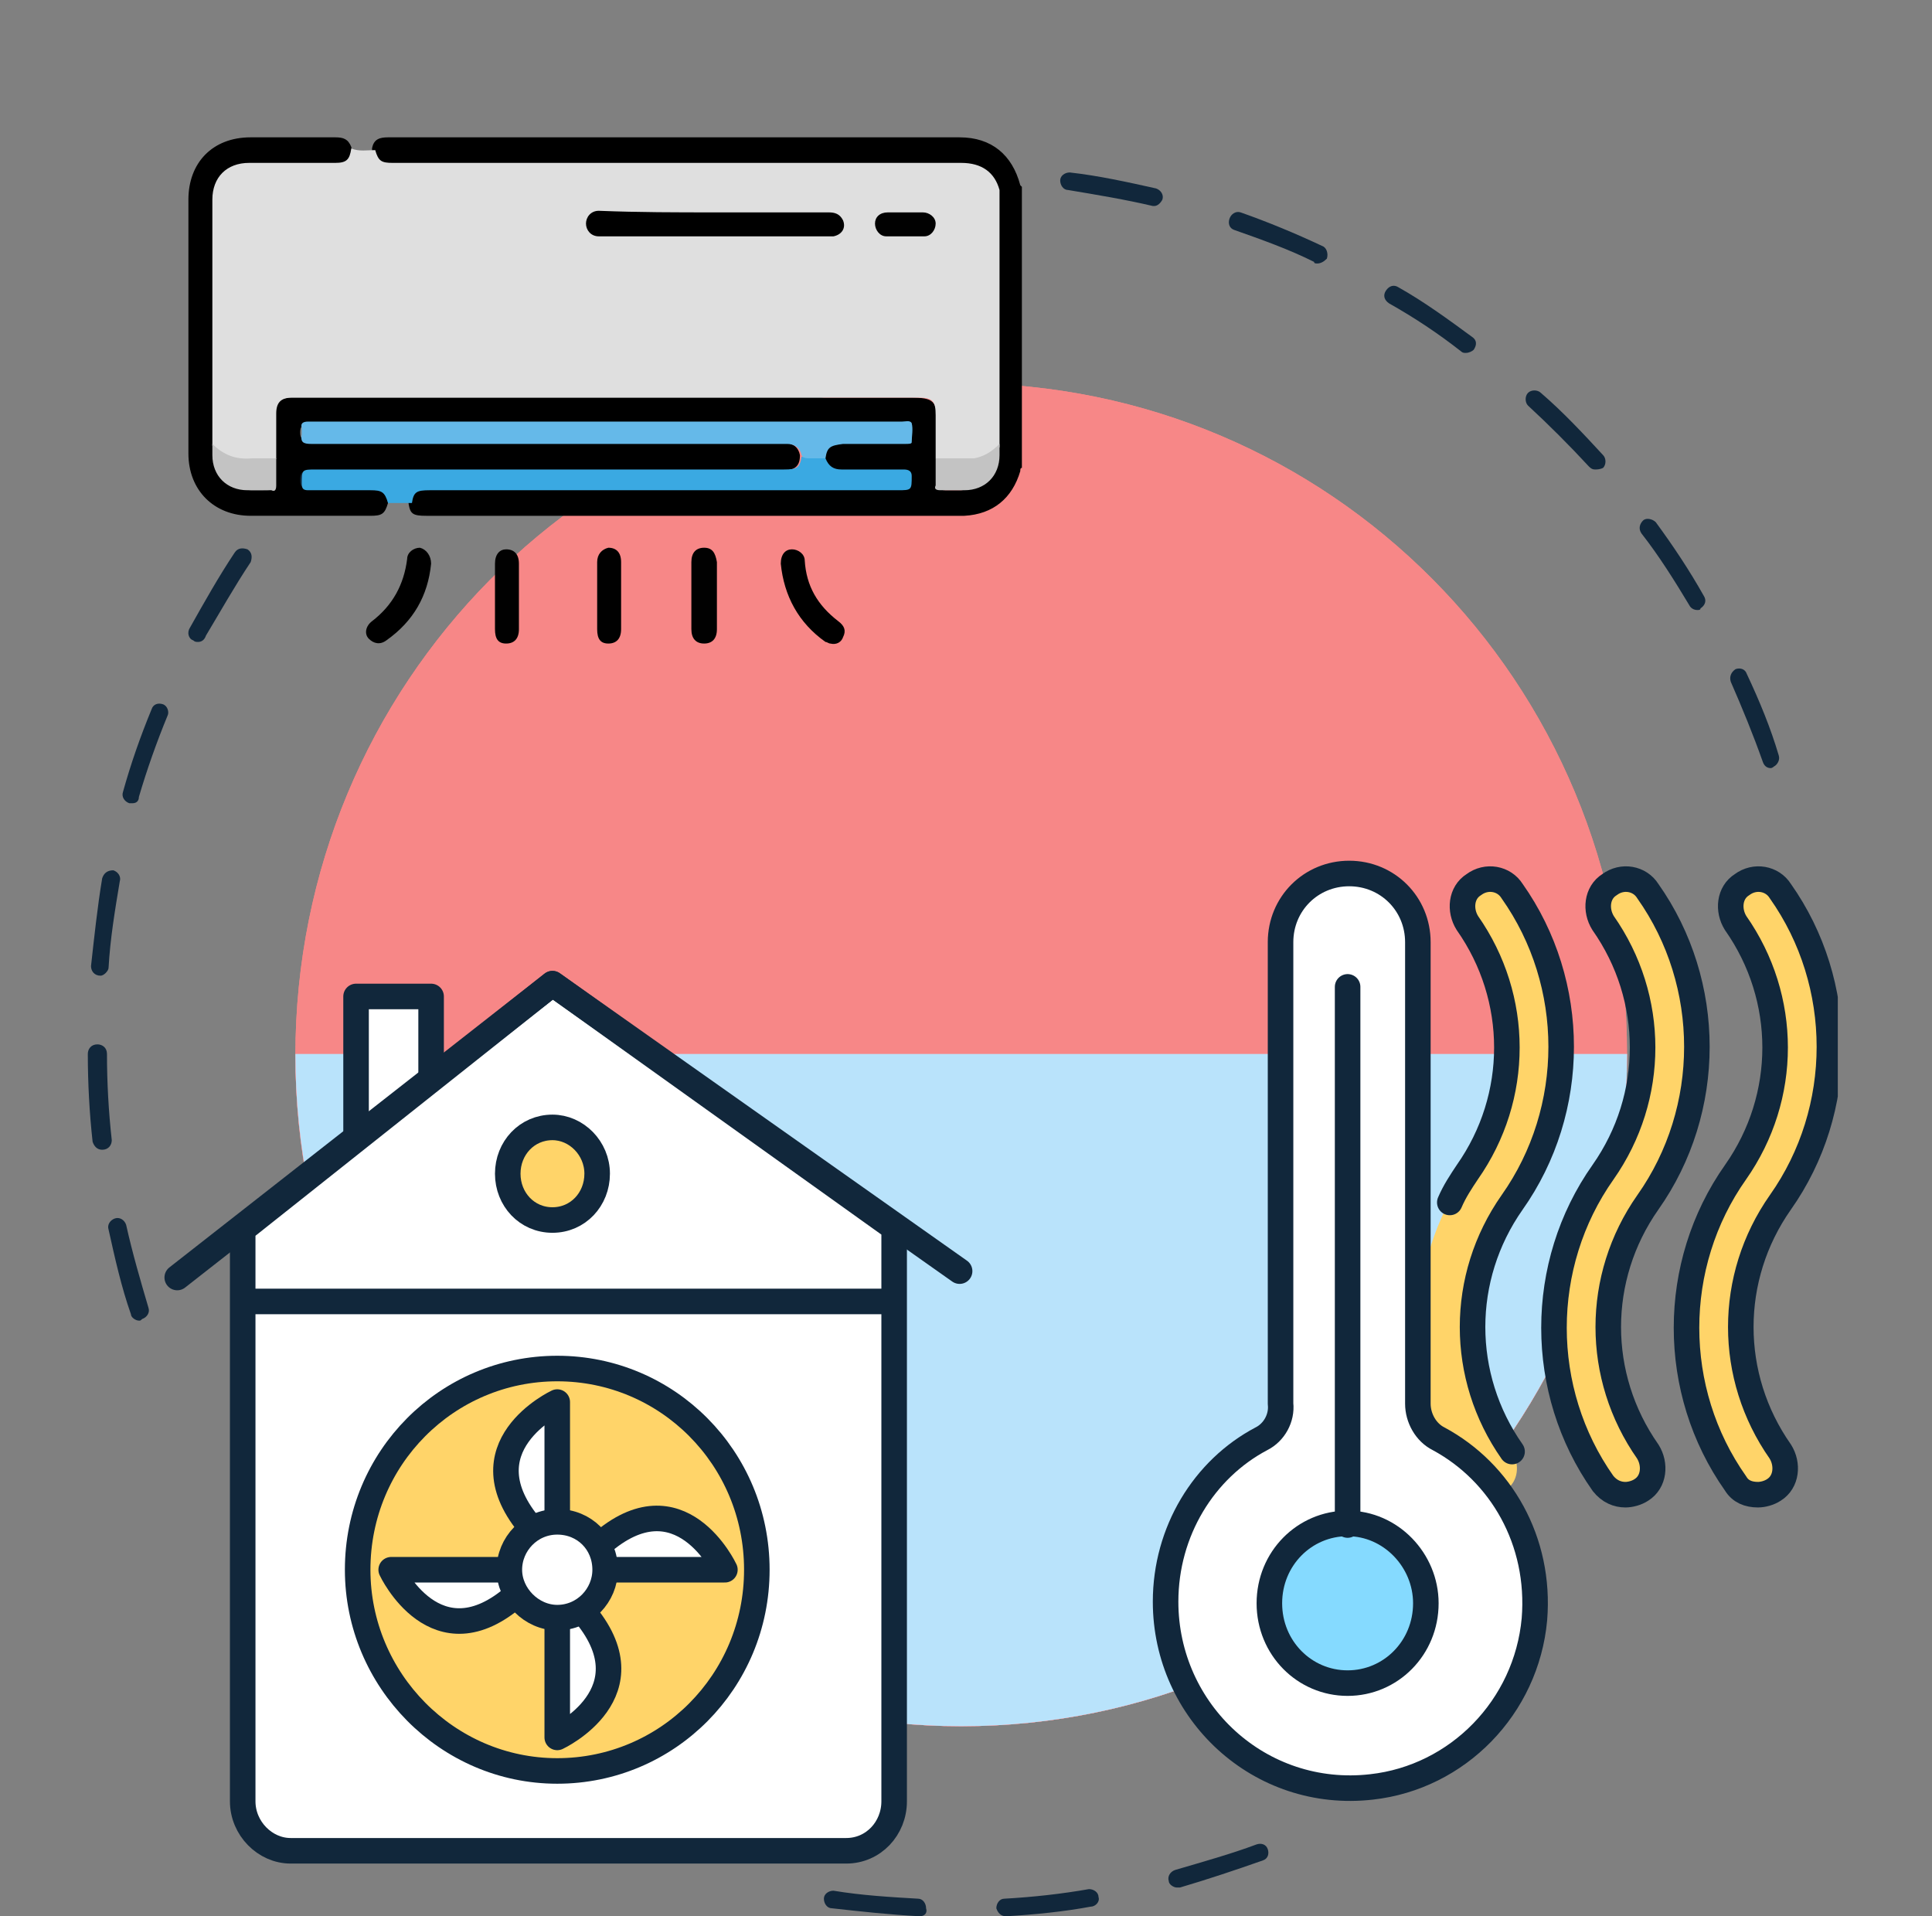 <?xml version="1.0" encoding="utf-8"?>
<!-- Generator: Adobe Illustrator 26.0.2, SVG Export Plug-In . SVG Version: 6.00 Build 0)  -->
<svg version="1.1" id="Layer_1" xmlns="http://www.w3.org/2000/svg" xmlns:xlink="http://www.w3.org/1999/xlink" x="0px" y="0px"
	 viewBox="0 0 121 120" style="enable-background:new 0 0 121 120;" xml:space="preserve">
<rect x="0" y="0" width="121" height="120" fill="#808080" stroke="none"/>
<style type="text/css">
	.st0{clip-path:url(#SVGID_00000110448727816417125780000012772417530381319317_);}
	.st1{fill:#F78787;}
	.st2{fill:#B9E3FB;}
	.st3{fill:#FFFFFF;}
	.st4{fill:none;stroke:#11273B;stroke-width:1.6;stroke-linecap:round;stroke-linejoin:round;}
	.st5{fill:#FFFFFF;stroke:#11273B;stroke-width:1.6;stroke-linecap:round;stroke-linejoin:round;}
	.st6{fill:#FFD469;stroke:#11273B;stroke-width:1.6;stroke-linecap:round;stroke-linejoin:round;}
	.st7{fill:#FFD469;}
	.st8{fill:#85DAFF;stroke:#11273B;stroke-width:1.6;stroke-linecap:round;stroke-linejoin:round;}
	.st9{fill:#11273B;}
	.st10{fill:#DFDFDF;}
	.st11{fill:#3AA9E2;}
	.st12{fill:#010101;}
	.st13{fill:#65B9E9;}
	.st14{fill:#C3C3C3;}
</style>
<g>
	<defs>
		<rect id="SVGID_1_" x="5.5" width="109.6" height="120"/>
	</defs>
	<clipPath id="SVGID_00000117672072231037310720000004583138891988796059_">
		<use xlink:href="#SVGID_1_"  style="overflow:visible;"/>
	</clipPath>
	<g style="clip-path:url(#SVGID_00000117672072231037310720000004583138891988796059_);">
		<path class="st1" d="M60.2,108.1c23,0,41.7-18.8,41.7-42.1S83.3,24,60.2,24S18.5,42.8,18.5,66.1S37.2,108.1,60.2,108.1z"/>
		<path class="st1" d="M60.2,108.1c23,0,41.7-18.8,41.7-42.1S83.3,24,60.2,24S18.5,42.8,18.5,66.1S37.2,108.1,60.2,108.1z"/>
		<path class="st1" d="M60.2,108.1c23,0,41.7-18.8,41.7-42.1H60.2H18.5C18.5,89.3,37.2,108.1,60.2,108.1z"/>
		<path class="st1" d="M60.2,108.1c23,0,41.7-18.8,41.7-42.1H60.2H18.5C18.5,89.3,37.2,108.1,60.2,108.1z"/>
		<path class="st2" d="M60.2,108.1c23,0,41.7-18.8,41.7-42.1H60.2H18.5C18.5,89.3,37.2,108.1,60.2,108.1z"/>
		<path class="st3" d="M27,67.2v-4.8h-4.7v8.4"/>
		<path class="st4" d="M27,67.2v-4.8h-4.7v8.4"/>
		<path class="st5" d="M15.2,77v35.8c0,1.7,1.4,3.1,3,3.1H53c1.7,0,3-1.4,3-3.1V76.9L34.6,61.6L15.2,77L15.2,77z"/>
		<path class="st4" d="M60.1,79.6L34.6,61.6L11.1,80"/>
		<path class="st6" d="M34.9,110.9c6.9,0,12.5-5.6,12.5-12.6c0-7-5.6-12.6-12.5-12.6s-12.5,5.6-12.5,12.6
			C22.4,105.2,28,110.9,34.9,110.9z"/>
		<path class="st3" d="M34.9,95.2v-7.4c0,0-6,2.8-1.6,7.9"/>
		<path class="st4" d="M34.9,95.2v-7.4c0,0-6,2.8-1.6,7.9"/>
		<path class="st3" d="M34.9,101.4v7.4c0,0,6-2.8,1.6-7.9"/>
		<path class="st4" d="M34.9,101.4v7.4c0,0,6-2.8,1.6-7.9"/>
		<path class="st3" d="M31.9,98.3h-7.4c0,0,2.8,6,7.8,1.6"/>
		<path class="st4" d="M31.9,98.3h-7.4c0,0,2.8,6,7.8,1.6"/>
		<path class="st3" d="M38,98.3h7.4c0,0-2.8-6-7.8-1.6"/>
		<path class="st4" d="M38,98.3h7.4c0,0-2.8-6-7.8-1.6"/>
		<path class="st5" d="M34.9,101.3c1.7,0,3-1.4,3-3c0-1.7-1.3-3-3-3c-1.7,0-3,1.4-3,3C31.9,99.9,33.3,101.3,34.9,101.3z"/>
		<path class="st4" d="M55.9,81.5H15.4"/>
		<path class="st6" d="M34.6,76.4c1.6,0,2.8-1.3,2.8-2.9c0-1.6-1.3-2.9-2.8-2.9c-1.6,0-2.8,1.3-2.8,2.9C31.8,75.1,33,76.4,34.6,76.4
			z"/>
		<path class="st6" d="M101.8,93.6c0.3,0,0.7-0.1,1-0.3c0.8-0.5,0.9-1.6,0.4-2.4c-3.3-4.7-3.3-10.9,0-15.6c0,0,0,0,0,0
			c4.1-5.8,4.1-13.7,0-19.5c-0.5-0.8-1.6-1-2.4-0.4c-0.8,0.5-0.9,1.6-0.4,2.4c3.3,4.7,3.3,10.9,0,15.6c0,0,0,0,0,0
			c-4.1,5.8-4.1,13.7,0,19.5C100.8,93.4,101.3,93.6,101.8,93.6L101.8,93.6z"/>
		<path class="st7" d="M93.3,93.6c0.3,0,0.7-0.1,1-0.3c0.8-0.5,0.9-1.6,0.4-2.4c-3.3-4.7-3.3-10.9,0-15.6c0,0,0,0,0,0
			c4.1-5.8,4.1-13.7,0-19.5c-0.5-0.8-1.6-1-2.4-0.4c-0.8,0.5-0.9,1.6-0.4,2.4c3.3,4.7,3.3,10.9,0,15.6c0,0,0,0,0,0
			c-4.1,5.8-4.1,13.7,0,19.5C92.3,93.4,92.8,93.6,93.3,93.6L93.3,93.6z"/>
		<path class="st4" d="M94.7,90.9c-3.3-4.7-3.3-10.9,0-15.6c0,0,0,0,0,0c4.1-5.8,4.1-13.7,0-19.5c-0.5-0.8-1.6-1-2.4-0.4
			c-0.8,0.5-0.9,1.6-0.4,2.4c3.3,4.7,3.3,10.9,0,15.6c0,0,0,0,0,0c-0.4,0.6-0.8,1.2-1.1,1.9"/>
		<path class="st6" d="M110.1,93.6c0.3,0,0.7-0.1,1-0.3c0.8-0.5,0.9-1.6,0.4-2.4c-3.3-4.7-3.3-10.9,0-15.6c0,0,0,0,0,0
			c4.1-5.8,4.1-13.7,0-19.5c-0.5-0.8-1.6-1-2.4-0.4c-0.8,0.5-0.9,1.6-0.4,2.4c3.3,4.7,3.3,10.9,0,15.6c0,0,0,0,0,0
			c-4.1,5.8-4.1,13.7,0,19.5C109,93.4,109.5,93.6,110.1,93.6L110.1,93.6z"/>
		<path class="st5" d="M80.2,87.9V59c0-2.4,1.9-4.3,4.3-4.3c2.4,0,4.3,1.9,4.3,4.3v28.9c0,0.9,0.5,1.8,1.3,2.2
			c3.9,2.1,6.4,6.4,6,11.3c-0.5,5.5-4.8,9.9-10.2,10.5c-7,0.8-12.9-4.7-12.9-11.6c0-4.4,2.4-8.3,6-10.2
			C79.8,89.7,80.3,88.8,80.2,87.9L80.2,87.9z"/>
		<path class="st8" d="M84.4,105.4c2.7,0,4.9-2.2,4.9-5c0-2.7-2.2-5-4.9-5s-4.9,2.2-4.9,5C79.5,103.2,81.7,105.4,84.4,105.4z"/>
		<path class="st4" d="M84.4,95.5V61.8"/>
		<path class="st9" d="M57.6,120C57.6,120,57.6,120,57.6,120c-1.9-0.1-3.7-0.3-5.5-0.5c-0.3,0-0.5-0.3-0.5-0.6
			c0-0.3,0.3-0.5,0.6-0.5c1.8,0.3,3.6,0.4,5.3,0.5c0.3,0,0.5,0.3,0.5,0.6C58.1,119.8,57.9,120,57.6,120L57.6,120z M63,120
			c-0.3,0-0.5-0.2-0.6-0.5c0-0.3,0.2-0.6,0.5-0.6c1.8-0.1,3.6-0.3,5.3-0.6c0.3,0,0.6,0.2,0.6,0.5c0.1,0.3-0.2,0.6-0.5,0.6
			C66.7,119.7,64.8,119.9,63,120C63,120,63,120,63,120L63,120z M73.7,118.2c-0.2,0-0.5-0.2-0.5-0.4c-0.1-0.3,0.1-0.6,0.4-0.7
			c1.7-0.5,3.5-1,5.1-1.6c0.3-0.1,0.6,0,0.7,0.3c0.1,0.3,0,0.6-0.3,0.7c-1.7,0.6-3.5,1.2-5.2,1.7C73.8,118.2,73.8,118.2,73.7,118.2z
			 M8.7,82.7c-0.2,0-0.5-0.2-0.5-0.4c-0.6-1.7-1-3.5-1.4-5.3c-0.1-0.3,0.1-0.6,0.4-0.7c0.3-0.1,0.6,0.1,0.7,0.4
			c0.4,1.8,0.9,3.5,1.4,5.2c0.1,0.3-0.1,0.6-0.4,0.7C8.8,82.7,8.8,82.7,8.7,82.7L8.7,82.7z M6.4,72c-0.3,0-0.5-0.2-0.6-0.5
			c-0.2-1.8-0.3-3.7-0.3-5.5c0-0.3,0.2-0.6,0.6-0.6h0c0.3,0,0.6,0.2,0.6,0.6c0,1.8,0.1,3.6,0.3,5.4C7,71.7,6.8,72,6.4,72
			C6.5,72,6.4,72,6.4,72L6.4,72z M6.3,61.1C6.3,61.1,6.2,61.1,6.3,61.1c-0.4,0-0.6-0.3-0.6-0.6c0.2-1.8,0.4-3.7,0.7-5.5
			c0.1-0.3,0.3-0.5,0.7-0.5c0.3,0.1,0.5,0.4,0.4,0.7c-0.3,1.8-0.6,3.6-0.7,5.4C6.8,60.8,6.5,61.1,6.3,61.1L6.3,61.1z M8.3,50.3
			c-0.1,0-0.1,0-0.2,0c-0.3-0.1-0.5-0.4-0.4-0.7c0.5-1.8,1.1-3.5,1.8-5.2c0.1-0.3,0.4-0.4,0.7-0.3c0.3,0.1,0.4,0.5,0.3,0.7
			c-0.7,1.7-1.3,3.4-1.8,5.1C8.7,50.2,8.5,50.3,8.3,50.3z M110.9,48.1c-0.2,0-0.4-0.1-0.5-0.4c-0.6-1.7-1.3-3.4-2-5
			c-0.1-0.3,0-0.6,0.3-0.8c0.3-0.1,0.6,0,0.7,0.3c0.8,1.7,1.5,3.4,2,5.1c0.1,0.3-0.1,0.6-0.3,0.7C111,48.1,110.9,48.1,110.9,48.1
			L110.9,48.1z M12.4,40.2c-0.1,0-0.2,0-0.3-0.1c-0.3-0.1-0.4-0.5-0.2-0.8c0.9-1.6,1.8-3.2,2.8-4.7c0.2-0.3,0.5-0.3,0.8-0.2
			c0.3,0.2,0.3,0.5,0.2,0.8c-1,1.5-1.9,3.1-2.8,4.6C12.8,40.1,12.6,40.2,12.4,40.2L12.4,40.2z M106.3,38.2c-0.2,0-0.4-0.1-0.5-0.3
			c-0.9-1.5-1.9-3.1-3-4.5c-0.2-0.3-0.1-0.6,0.1-0.8c0.2-0.2,0.6-0.1,0.8,0.1c1.1,1.5,2.1,3,3,4.6c0.2,0.3,0.1,0.6-0.2,0.8
			C106.5,38.2,106.4,38.2,106.3,38.2L106.3,38.2z M18.5,31.1c-0.1,0-0.3,0-0.4-0.1c-0.2-0.2-0.3-0.6-0.1-0.8
			c1.2-1.4,2.4-2.8,3.7-4.1c0.2-0.2,0.6-0.2,0.8,0c0.2,0.2,0.2,0.6,0,0.8c-1.3,1.3-2.5,2.6-3.6,4C18.8,31.1,18.6,31.1,18.5,31.1
			L18.5,31.1z M99.9,29.4c-0.2,0-0.3-0.1-0.4-0.2c-1.2-1.3-2.5-2.6-3.8-3.8c-0.2-0.2-0.2-0.6,0-0.8c0.2-0.2,0.6-0.2,0.8,0
			c1.4,1.2,2.7,2.6,3.9,3.9c0.2,0.2,0.2,0.6,0,0.8C100.2,29.4,100,29.4,99.9,29.4z M91.8,22.1c-0.1,0-0.2,0-0.3-0.1
			c-1.4-1.1-2.9-2.1-4.5-3c-0.3-0.2-0.4-0.5-0.2-0.8c0.2-0.3,0.5-0.4,0.8-0.2c1.6,0.9,3.1,2,4.6,3.1c0.3,0.2,0.3,0.5,0.1,0.8
			C92.2,22,92,22.1,91.8,22.1L91.8,22.1z M82.5,16.5c-0.1,0-0.2,0-0.2-0.1c-1.6-0.8-3.3-1.4-5-2c-0.3-0.1-0.4-0.4-0.3-0.7
			c0.1-0.3,0.4-0.5,0.7-0.4c1.7,0.6,3.4,1.3,5.1,2.1c0.3,0.1,0.4,0.5,0.3,0.8C82.9,16.4,82.7,16.5,82.5,16.5L82.5,16.5z M72.3,12.9
			c0,0-0.1,0-0.1,0c-1.7-0.4-3.5-0.7-5.3-1c-0.3,0-0.5-0.3-0.5-0.6c0-0.3,0.3-0.5,0.6-0.5c1.8,0.2,3.6,0.6,5.4,1
			c0.3,0.1,0.5,0.4,0.4,0.7C72.7,12.7,72.5,12.9,72.3,12.9L72.3,12.9z"/>
		<g>
			<path d="M24.3,31.5c-0.2,0.7-0.4,0.8-1.1,0.8c-2.5,0-5,0-7.5,0c-2.3,0-3.9-1.6-3.9-3.9c0-5.3,0-10.6,0-15.9
				c0-2.3,1.5-3.9,3.9-3.9c1.8,0,3.5,0,5.3,0c0.5,0,0.8,0.1,1,0.6c0.1,0.5,0,0.8-0.5,1c-0.3,0.1-0.6,0.1-0.9,0.1
				c-1.6,0-3.2,0.1-4.8,0c-1.3-0.1-2.3,1-2.3,2.3c0,5.1,0,10.1,0,15.2c0,0.2,0,0.4,0,0.6c0,1.4,0.8,2.2,2.2,2.3c0.3,0,0.5,0,0.8,0
				c0.6,0,0.6,0,0.6-0.6c0-0.5,0-0.9,0-1.4c0-0.9,0-1.7,0-2.6c0-0.9,0.4-1.2,1.2-1.2c0.2,0,0.3,0,0.5,0c12.7,0,25.5,0,38.2,0
				c1.5,0,1.7,0.2,1.7,1.7c0,0.7,0,1.4,0,2.1c0,0.5,0,1,0,1.5c0,0.3,0.1,0.5,0.5,0.5c0.3,0,0.7,0,1,0c1.4-0.1,2.2-0.9,2.2-2.2
				c0-0.2,0-0.4,0-0.7c0-5,0-9.9,0-14.9c0-0.2,0-0.4,0-0.7c-0.1-1.1-0.9-1.9-2-1.9c-1.5,0-2.9,0-4.4,0c-10.3,0-20.6,0-31,0
				c-0.3,0-0.7,0-1-0.1c-0.5-0.1-0.7-0.4-0.7-0.9c0.1-0.6,0.5-0.7,1-0.7c11.9,0,23.9,0,35.8,0c2,0,3.3,1.1,3.8,3c0,0,0,0,0.1,0.1
				c0,5.9,0,11.7,0,17.6c-0.1,0-0.1,0.1-0.1,0.2c-0.5,1.7-1.7,2.7-3.5,2.8c-0.2,0-0.3,0-0.5,0c-11.1,0-22.1,0-33.2,0
				c-0.8,0-1-0.1-1.1-0.7c-0.1-0.5,0.1-0.8,0.5-0.9c0.3-0.1,0.6-0.1,0.9-0.1c9.5,0,19.1,0,28.6,0c0.2,0,0.4,0,0.6,0
				c0.3,0,0.5-0.1,0.5-0.5c0-0.5-0.1-0.6-0.6-0.6c-1.2,0-2.5,0-3.7,0c-0.5,0-0.9-0.2-1.1-0.8c0.1-0.7,0.4-1,1.2-1.1
				c0.8,0,1.7,0,2.5,0c0.4,0,0.8,0,1.2,0c0.3,0,0.5-0.1,0.5-0.5c0-0.4-0.2-0.5-0.5-0.5c-0.1,0-0.3,0-0.4,0c-12,0-24.1,0-36.1,0
				c-0.1,0-0.2,0-0.4,0c-0.4,0-0.5,0.1-0.5,0.5c0,0.4,0.2,0.5,0.5,0.5c0.2,0,0.4,0,0.6,0c9.4,0,18.9,0,28.3,0c0.3,0,0.7,0,1,0.1
				c0.5,0.1,0.8,0.3,0.9,0.8c0,0.7-0.3,0.9-1,1c-0.3,0-0.5,0-0.8,0c-9.5,0-18.9,0-28.4,0c-0.2,0-0.3,0-0.5,0c-0.5,0-0.6,0.1-0.6,0.6
				c0,0.4,0.2,0.5,0.6,0.5c1.2,0,2.3,0,3.5,0c0.2,0,0.4,0,0.7,0C24.1,30.8,24.3,31.1,24.3,31.5z"/>
			<path class="st10" d="M58.6,28.7c0-0.9,0-1.8,0-2.7c0-0.9-0.2-1.1-1.1-1.1c-12.1,0-24.3,0-36.4,0c-0.9,0-1.9,0-2.8,0
				c-0.7,0-1,0.3-1,1c0,0.9,0,1.9,0,2.8c0,0,0,0.1-0.1,0.1c-1.1,0.1-2.3,0.3-3.3-0.3c-0.3-0.1-0.5-0.4-0.6-0.6c0-3.4,0-6.9,0-10.3
				c0-1.7,0-3.4,0-5.1c0-1.4,0.9-2.3,2.3-2.3c1.8,0,3.6,0,5.4,0c0.7,0,0.9-0.2,1-0.9c0.5,0.2,1,0.1,1.5,0.1c0.2,0.7,0.4,0.8,1.1,0.8
				c11.9,0,23.7,0,35.6,0c1.3,0,2.1,0.6,2.4,1.7c0,0.1,0,0.3,0,0.5c0,5.1,0,10.3,0,15.4c0,0.1,0,0.1,0,0.2c-0.3,0.7-1,0.9-1.6,1
				c-0.7,0.1-1.4,0.1-2.1,0C58.8,28.9,58.7,28.8,58.6,28.7z"/>
			<path class="st11" d="M51.7,28.7c0.2,0.5,0.5,0.7,1,0.7c1.3,0,2.6,0,3.9,0c0.3,0,0.5,0.1,0.5,0.4c0,0.9,0,0.9-0.9,0.9
				c-9.8,0-19.5,0-29.3,0c-0.8,0-1,0.1-1.1,0.8c-0.5,0-1,0-1.5,0c-0.2-0.7-0.4-0.8-1.1-0.8c-1.3,0-2.6,0-3.9,0
				c-0.3,0-0.4-0.1-0.4-0.4c0-0.9,0-0.9,0.9-0.9c9.8,0,19.5,0,29.3,0c0.8,0,1-0.1,1.1-0.8C50.7,28.7,51.2,28.5,51.7,28.7z"/>
			<path d="M27,35.3c-0.2,2-1.1,3.6-2.8,4.8c-0.4,0.3-0.8,0.2-1.1-0.1c-0.3-0.3-0.2-0.8,0.2-1.1c1.3-1,2-2.3,2.2-3.9
				c0-0.4,0.4-0.7,0.8-0.7C26.7,34.4,27,34.8,27,35.3z"/>
			<path d="M48.9,35.3c0-0.6,0.3-0.9,0.7-0.9c0.4,0,0.8,0.3,0.8,0.7c0.1,1.6,0.8,2.8,2.1,3.8c0.4,0.3,0.5,0.6,0.3,1
				c-0.1,0.3-0.4,0.5-0.8,0.4c-0.1,0-0.2-0.1-0.3-0.1C50,39,49.1,37.3,48.9,35.3z"/>
			<path class="st12" d="M37.4,37.3c0-0.7,0-1.4,0-2.1c0-0.5,0.3-0.8,0.7-0.9c0.5,0,0.8,0.3,0.8,0.9c0,1.4,0,2.8,0,4.2
				c0,0.6-0.3,0.9-0.8,0.9c-0.5,0-0.7-0.3-0.7-0.9C37.4,38.7,37.4,38,37.4,37.3z"/>
			<path class="st12" d="M44.9,37.3c0,0.7,0,1.4,0,2.1c0,0.6-0.3,0.9-0.8,0.9c-0.5,0-0.8-0.3-0.8-0.9c0-1.4,0-2.8,0-4.2
				c0-0.6,0.3-0.9,0.8-0.9c0.5,0,0.7,0.3,0.8,0.9C44.9,35.9,44.9,36.6,44.9,37.3z"/>
			<path class="st12" d="M32.5,37.4c0,0.7,0,1.4,0,2c0,0.6-0.3,0.9-0.8,0.9c-0.5,0-0.7-0.3-0.7-0.9c0-1.4,0-2.8,0-4.1
				c0-0.6,0.3-0.9,0.7-0.9c0.5,0,0.8,0.3,0.8,0.9C32.5,36,32.5,36.7,32.5,37.4z"/>
			<path class="st13" d="M51.7,28.7c-0.3,0-0.7,0-1,0c-0.2,0-0.4,0-0.5-0.2c-0.1-0.5-0.5-0.7-0.9-0.7c-0.2,0-0.3,0-0.5,0
				c-9.8,0-19.5,0-29.3,0c-0.5,0-0.7-0.1-0.6-0.6c0-0.1,0-0.2,0-0.4c-0.1-0.3,0.1-0.4,0.4-0.4c0.1,0,0.1,0,0.2,0c12.3,0,24.7,0,37,0
				c0.2,0,0.5-0.1,0.6,0.1c0.1,0.4,0,0.8,0,1.2c0,0.1-0.2,0.1-0.4,0.1c-1.3,0-2.6,0-3.9,0C52,27.9,51.8,28,51.7,28.7z"/>
			<path class="st14" d="M13.3,27.8c0.7,0.7,1.5,1,2.5,0.9c0.5,0,1,0,1.5,0c0,0.6,0,1.1,0,1.7c0,0.3-0.1,0.4-0.3,0.3
				c-0.5,0-1,0-1.5,0c-1.3,0-2.2-0.9-2.2-2.2C13.3,28.3,13.3,28.1,13.3,27.8z"/>
			<path class="st14" d="M58.6,28.7c0.8,0,1.6,0,2.4,0c0.6-0.1,1.1-0.4,1.6-0.9c0,0.2,0,0.5,0,0.7c0,1.3-0.9,2.2-2.2,2.2
				c-0.5,0-1,0-1.5,0c-0.3,0-0.4-0.1-0.3-0.3C58.6,29.9,58.6,29.3,58.6,28.7z"/>
			<path d="M44.8,13.3c2.4,0,4.7,0,7.1,0c0.4,0,0.7,0.1,0.9,0.5c0.2,0.5-0.1,0.9-0.6,1c-0.1,0-0.3,0-0.5,0c-4.6,0-9.2,0-13.9,0
				c-0.1,0-0.2,0-0.3,0c-0.5,0-0.8-0.4-0.8-0.8c0-0.4,0.3-0.8,0.8-0.8C40,13.3,42.4,13.3,44.8,13.3z"/>
			<path class="st12" d="M56.7,13.3c0.4,0,0.7,0,1.1,0c0.4,0,0.8,0.3,0.8,0.7c0,0.4-0.3,0.8-0.7,0.8c-0.8,0-1.6,0-2.4,0
				c-0.4,0-0.7-0.4-0.7-0.8c0-0.4,0.3-0.7,0.8-0.7C56,13.3,56.3,13.3,56.7,13.3z"/>
		</g>
	</g>
</g>
</svg>
